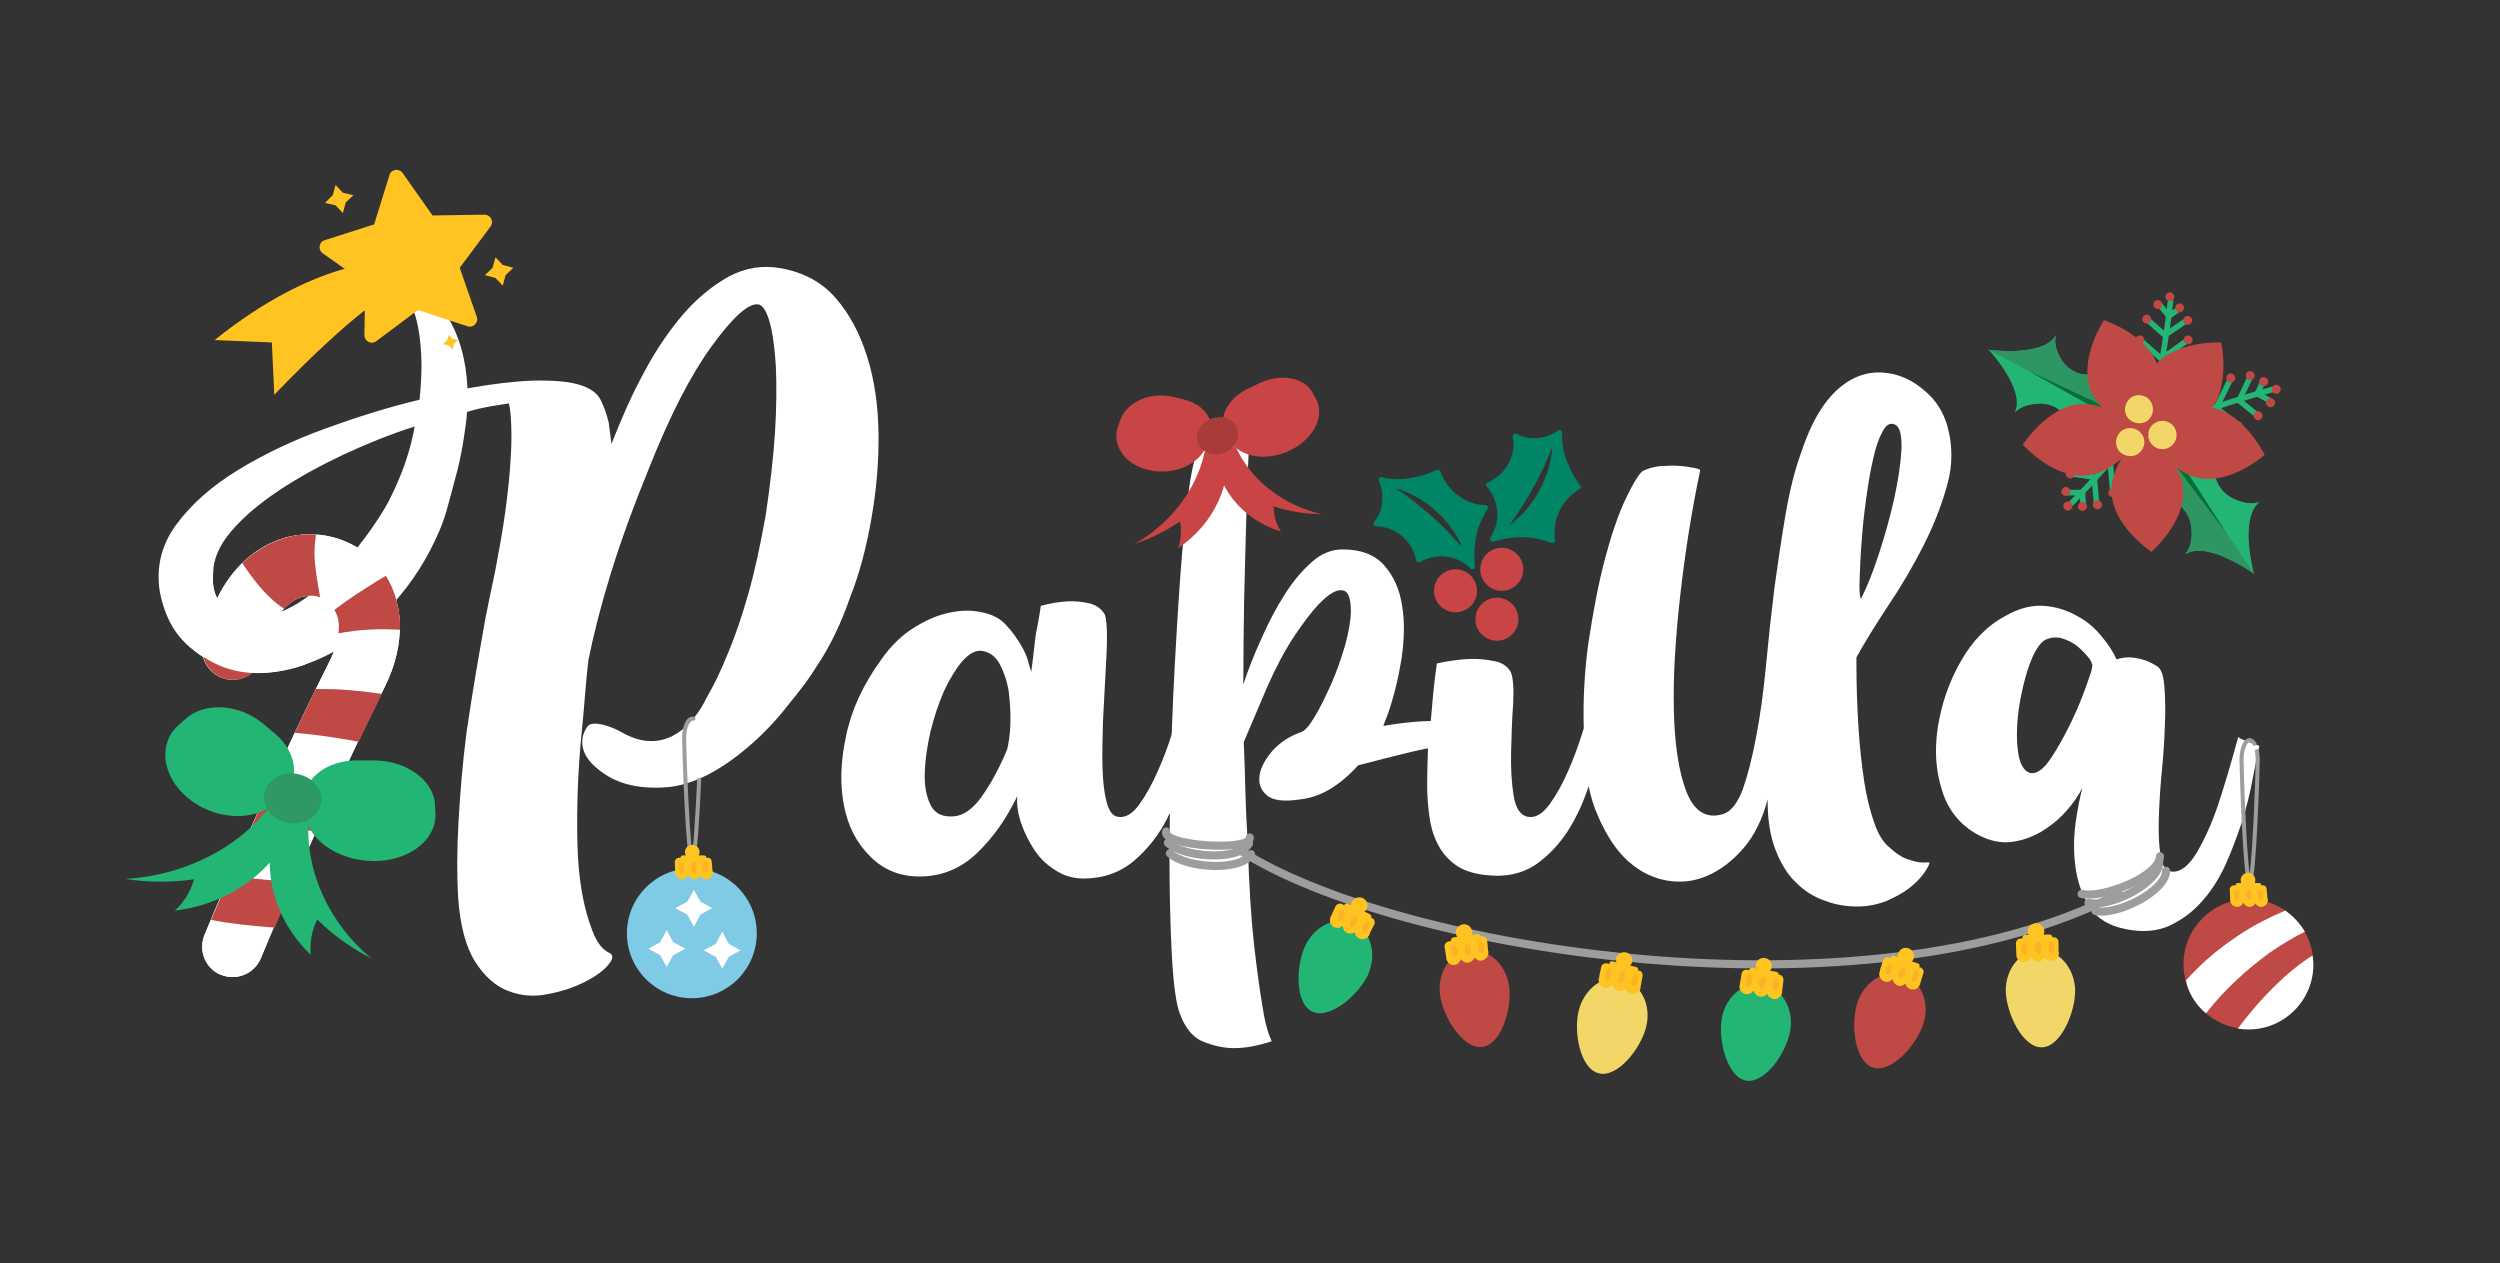 <?xml version="1.0" encoding="utf-8"?>
<!-- Generator: Adobe Illustrator 26.4.1, SVG Export Plug-In . SVG Version: 6.00 Build 0)  -->
<svg version="1.1" id="Livello_1" xmlns="http://www.w3.org/2000/svg" xmlns:xlink="http://www.w3.org/1999/xlink" x="0px" y="0px"
	 viewBox="0 0 616.1 311.3" style="enable-background:new 0 0 616.1 311.3;" xml:space="preserve">
<rect x="0" y="0" width="616.1" height="311.3" fill="#333333" stroke="none"/>
<style type="text/css">
	.st0{fill:#FFFFFF;}
	.st1{display:none;fill:#F7AC3C;}
	.st2{display:none;fill:#E2864B;}
	.st3{display:none;fill:#C94444;}
	.st4{fill:#C94444;}
	.st5{fill:#008567;}
	.st6{fill:#BE4945;}
	.st7{display:none;}
	.st8{display:inline;}
	.st9{fill:#A93B39;}
	.st10{fill:none;stroke:#9D9D9C;stroke-linecap:round;stroke-linejoin:round;stroke-miterlimit:10;}
	.st11{fill:#7FCAE5;}
	.st12{fill:#FFC421;}
	.st13{fill:#EDEDED;}
	.st14{fill:#FAB326;}
	.st15{fill:none;stroke:#9D9D9C;stroke-width:2;stroke-linecap:round;stroke-linejoin:round;stroke-miterlimit:10;}
	.st16{fill:#F2D768;}
	.st17{fill:#22B573;}
	.st18{fill:none;stroke:#22B573;stroke-width:1.376;stroke-linecap:round;stroke-miterlimit:10;}
	.st19{fill:#2E9662;}
	.st20{fill:#047034;}
	.st21{fill:#2F9965;}
</style>
<g>
	<path class="st0" d="M51.6,238.2c-1.8-2.1-2.3-5.1-1.2-7.8c0.1-0.3,13.3-32.4,31-67.8c2.7-5.5,2.9-10.3,0.5-13.3
		c-1.6-2.1-4.4-2.9-7.1-2.3c-4.7,1.1-8.4,6.5-10,14.4c-0.8,4.1-4.8,6.8-8.9,6s-6.8-4.8-6-8.9c4-20,16.2-25,21.2-26.2
		c8.4-2,17.2,0.9,22.5,7.5c6.1,7.7,6.6,18.7,1.2,29.5c-17.4,35-30.4,66.5-30.5,66.8c-1.6,3.9-6,5.7-9.9,4.1
		C53.4,239.9,52.4,239.1,51.6,238.2z"/>
</g>
<g id="logo_Papilla">
	<g id="papilla">
		<path id="corpotesto" class="st0" d="M474.9,212.5c-0.5,0.1-1.1,0.1-1.9,0s-1.8-0.4-3.1-0.8c-1.3-0.5-2.7-1.4-4.3-2.9
			c-1.4-1.1-2.7-3.1-3.7-6s-1.9-6.3-2.5-10.3s-1.1-8.4-1.4-13.3c-0.3-4.9-0.5-9.9-0.5-15.2v-2c2.1-3.8,4.7-8,7.8-12.7
			c3.1-4.6,6-9.5,8.6-14.6s4.6-10.2,6-15.3c1.4-5.1,1.3-10-0.1-14.8c-0.8-2.5-2-4.7-3.7-6.6c-1.7-1.8-3.6-3.3-5.7-4.4
			c-2.2-1.1-4.4-1.7-6.8-1.8c-2.4-0.1-4.5,0.4-6.5,1.3c-2.7,1.3-5.2,3.4-7.4,6.4c-2.2,3-4.1,6.9-5.7,11.7c-1.6,4.3-2.9,9.4-3.9,15.2
			c-1,5.8-1.9,11.9-2.8,18.4c-0.8,6.5-1.5,12.9-2.1,19.3c-0.6,6.4-1.4,12.2-2.4,17.4c-1,5.3-2.1,9.6-3.3,13
			c-1.3,3.4-2.9,5.5-4.8,6.1c-4.1,1.3-7.2-0.6-9.1-5.5s-2.9-11.6-3.1-20.1c-0.2-8.4,0.4-17.9,1.6-28.5c1.2-10.5,2.8-20.7,4.9-30.6
			c0-0.2-0.5-0.4-1.6-0.6c-1-0.2-2.3-0.4-3.8-0.5s-3.1,0-4.7,0.1c-1.6,0.2-2.9,0.6-4.1,1.2c-1,0.8-2.4,3.1-4.2,6.9
			c-1.8,3.8-3.5,8.8-5.1,14.8c-1.6,6.1-2.9,13-4.1,20.9c-0.9,6.7-1.3,13.6-1.1,20.8c-1.2,3.9-2.5,7.5-3.9,10.6
			c-1.3,3-2.8,5.7-4.5,8.1c-1.8,2.4-3.5,3.4-5.3,3.1c-1.9-0.3-3.1-2.1-3.6-5.3s-0.7-6.8-0.6-10.8s0.2-7.9,0.5-11.7
			c0.2-3.8,0-6.5-0.6-7.9c-0.8-1.4-2.2-2.4-4.2-2.7c-2-0.4-4-0.6-6.1-0.5s-4.7,0.4-7.9,1.1c-0.5,3.5-0.9,7.1-1.2,10.8
			c-0.1,1.1-0.2,2.2-0.3,3.4c-0.8,0-1.6,0-2.7,0.1c-3.1,0.2-6.1,0.6-9,1.1c0.3-0.8,0.6-1.7,1-2.6c1.6-4.5,2.7-9.1,3.5-14
			c0.7-4.9,0.8-9.2,0.1-13.2c-0.6-3.9-2.1-7.2-4.4-9.8s-5.7-3.9-10.2-3.9c-2.7,0-5.3,1-7.6,3.1c-2.4,2.1-4.6,4.7-6.7,8
			s-4,6.9-5.7,10.8c-1.8,3.9-3.3,7.7-4.5,11.4c0-6.8,0.1-13.7,0.2-20.7c0.2-6.9,0.3-13.3,0.5-19.1c0.2-5.8,0.3-10.7,0.5-14.6
			s0.2-6.2,0.2-6.8c0-0.2-0.4-0.5-1.3-1s-2-0.7-3.2-0.7c-1.3,0-2.7,0.4-4.2,1.3s-2.9,2.5-4.2,4.9c-0.8,1.6-1.6,5.8-2.4,12.5
			c-0.8,6.8-1.5,14.9-2.1,24.4s-1.2,19.7-1.6,30.6c0,0.6,0,1.1-0.1,1.6c-1,3.3-2.2,6.3-3.4,9c-1.3,3-2.8,5.7-4.5,8.1
			s-3.5,3.4-5.3,3.1c-1.3-0.2-2.2-1.4-2.8-3.7c-0.6-2.3-0.9-5.1-1-8.5c-0.1-3.3,0-7,0.1-11c0.2-4,0.4-7.8,0.6-11.4
			c0.2-3.6,0.4-6.8,0.4-9.6s-0.2-4.7-0.5-5.6c-0.8-1.4-2.1-2.4-3.8-2.8c-1.8-0.4-3.5-0.6-5.4-0.5c-1.8,0.1-4,0.4-6.6,1.1
			c-0.2,1.3-0.4,2.7-0.7,4.3c-0.3,1.3-0.6,2.9-0.8,4.9s-0.5,4.2-0.8,6.6c0,0.5-0.1,0.5-0.2,0c-0.2-0.5-0.4-1.3-0.7-2.4
			c-0.3-1.1-0.9-2.4-1.8-3.9c-0.9-1.5-2-3.1-3.5-4.7c-1.4-1.6-3.4-2.7-6-3.2c-2.6-0.6-5.3-0.5-8.1,0.1c-2.9,0.6-5.8,1.9-8.7,3.7
			s-5.6,4.4-8,7.8c-4.5,6.2-7.4,12.5-8.7,18.9c-1.4,6.4-1.5,12.1-0.5,17.2c1,5.1,3.2,9.3,6.5,12.5c3.3,3.3,7.3,4.9,12.1,4.9
			c5.4,0,10.1-1.9,14.1-5.7s7.3-8.5,10-14.1c-0.2,2.2,0.2,4.5,1,6.8s1.9,4.5,3.3,6.6s3.2,3.7,5.3,5s4.3,1.9,6.7,1.9
			c4.9,0,9.1-1.5,12.5-4.4s6.1-6.4,8.1-10.3c0.2-0.5,0.4-0.9,0.7-1.4c0,3.3-0.1,6.6-0.1,9.8c0,9.6,0.2,18.1,0.6,25.4
			c0.4,7.3,1.1,12.1,2,14.3c1.3,3.5,3.2,5.8,5.7,6.8c2.5,1,5.1,1.6,7.6,1.6c2.9,0,6-0.6,9.3-1.7c-1-2.1-1.8-5.2-2.4-9.3
			c-0.6-3.7-1.3-8.6-2-14.9c-0.7-6.3-1.2-14.5-1.5-24.5c-0.3-4.6-0.5-9-0.6-13.1s-0.2-8.1-0.4-11.9l5.7-13.4c2.1-4.8,4.3-9,6.8-12.8
			c2.5-3.7,4.7-6.6,6.8-8.6c2.1-2,3.8-2.9,5.1-2.6c1.4,0.2,2,2,2,5.1c0,2.2-0.5,5-1.4,8.4c-1,3.3-2.1,6.6-3.5,9.7
			c-1.4,3.1-2.7,5.8-4.1,8.1s-2.5,3.5-3.5,3.7c-2.7,1-5,2.5-6.8,4.5c-1.8,2.1-2.9,4.1-3.2,6.1c-0.3,2,0.3,3.6,1.8,4.9
			c1.5,1.3,4.3,1.6,8.2,1c4.9-0.5,9.7-3.3,14.3-8.4c1.9-0.5,4.1-1,6.6-1.7c2.5-0.6,4.8-1.2,6.9-1.7c1.4-0.3,2.6-0.6,3.7-0.8
			c-0.1,3.4-0.2,6.5-0.2,9.1c0,2.4,0.2,4.8,0.5,7.3s0.9,4.7,1.9,6.8s2.4,3.9,4.4,5.4s4.7,2.4,8.2,2.7c4.9,0.5,9.2-0.6,12.7-3.3
			s6.3-6.1,8.5-10.2c1.5-2.7,2.6-5.5,3.6-8.4c0.6,2.7,1.3,5.1,2.3,7.3c2.1,4.8,4.5,8.5,7.4,11.1s6.1,4.2,9.6,4.8s6.8,0.2,10-1.2
			s6.1-3.6,8.8-6.7c2.7-3.1,4.7-7.1,6-12.1c0,4.8,0.6,8.9,1.9,12.3c1.3,3.4,3,6.2,5.1,8.2c2.1,2.1,4.5,3.6,7.2,4.5
			c2.6,1,5.3,1.4,8,1.4c2.5,0,4.9-0.5,7.2-1.4c2.2-1,4.1-2,5.6-3.2s2.7-2.4,3.6-3.7s1.3-2.1,1.3-2.6
			C475.6,212.7,475.4,212.5,474.9,212.5z M458.3,142.3c0.1-2.6,0.2-5.6,0.5-9c0.2-3.3,0.6-6.8,1.1-10.4s1-6.8,1.7-9.7
			c0.6-2.9,1.4-5.1,2.3-6.8c0.9-1.7,1.9-2.3,3-1.8c1.3,0.5,1.8,2.5,1.7,6.1c-0.2,3.6-0.8,7.6-1.8,12.2c-1,4.5-2.3,9.1-3.8,13.7
			c-1.5,4.6-3,8.3-4.4,11C458.2,146.7,458.2,144.9,458.3,142.3z M249,178.4c-0.1,2.6-0.4,4.7-0.8,6.3c-1.9,4.6-4.1,8.6-6.4,11.8
			c-2.4,3.3-4.9,4.8-7.6,4.7c-2.4,0-4.1-1-5-3.1c-1-2.1-1.4-4.7-1.3-7.8c0.1-3.1,0.6-6.4,1.4-10c0.9-3.6,2-6.9,3.3-9.9
			c1.4-3,2.9-5.5,4.5-7.4c1.7-1.9,3.3-2.8,4.9-2.6c1.9,0.3,3.4,1.4,4.4,3.3c1,1.9,1.8,4.2,2.2,6.8
			C248.9,173.1,249.1,175.7,249,178.4z"/>
		<path id="letteraa" class="st0" d="M554,182.8c-0.5-0.2-1-0.4-1.7-0.7c-0.3-0.2-0.6-0.3-0.7-0.5c-1.9,7-3.6,12.6-5,16.8
			s-3.1,8-5.1,11.5c-2,3.4-4.1,5.1-6.3,4.9c-1.4-0.2-2.4-1.4-2.7-3.7c-0.4-2.3-0.6-5.3-0.5-8.8c0.1-3.6,0.3-7.4,0.7-11.6
			c0.4-4.1,0.7-8,0.8-11.7c0.2-3.7,0.1-6.9-0.1-9.7c-0.2-2.8-0.8-4.5-1.8-5.1c-1.3-0.8-2.5-1.4-3.7-1.7s-2.3-0.5-3.2-0.5
			c-1.1,0-2.2,0.2-3.1,0.5c-0.8-1.8-2-3.7-3.7-5.7c-1.7-2.1-3.7-3.8-6.2-5.1c-2.5-1.4-5.2-2.2-8.1-2.4s-6.1,0.6-9.4,2.5
			c-4.5,2.4-8.1,6.1-11,11.2c-2.9,5.1-4.7,10.4-5.6,16s-0.6,10.8,1,15.8c1.5,4.9,4.5,8.6,9,11c2.7,1.4,5.4,2,8,1.7s5.1-1.2,7.4-2.5
			c2.3-1.4,4.3-3,6.1-5c1.8-2,3.1-3.9,4.1-5.9c-0.6,2.2-1.2,5.2-1.7,8.8c-0.5,3.7-0.5,7.3,0,10.9c0.5,3.6,1.6,6.8,3.5,9.7
			c1.8,2.9,4.8,4.7,9,5.5c4,0.8,7.5,0.5,10.5-0.8c3-1.4,5.7-3.3,8-5.9c2.3-2.5,4.3-5.6,5.9-9.1c1.6-3.5,2.9-7.1,4.1-10.6
			c1.1-3.6,2-7.1,2.6-10.4c0.6-3.3,1.2-6.1,1.7-8.4L554,182.8z M514.3,168.6c-1,2.8-2.2,5.9-3.8,9.2c-1.6,3.3-3.3,6.4-5.1,9.1
			c-1.8,2.7-3.5,3.9-5.1,3.6c-1.6-0.5-2.6-2.3-3-5.4c-0.4-3.1-0.3-6.6,0.2-10.4c0.6-3.8,1.4-7.4,2.6-10.8c1.2-3.3,2.5-5.4,3.9-6.2
			c1.3-0.6,2.6-0.8,4.1-0.4c1.4,0.4,2.8,1.1,3.9,2c1.2,1,2.1,2,2.9,3c0.7,1,0.9,1.8,0.6,2.3C515.7,164.5,515.3,165.8,514.3,168.6z"
			/>
		<path id="lettarap" class="st0" d="M214.8,127.5c1.2-6.9,1.8-13.9,1.7-20.7c-0.1-6.9-1-13.2-2.8-18.9c-1.8-5.8-4.4-10.6-7.8-14.5
			c-3.4-3.9-7.9-6.3-13.5-7.3c-4.5-0.8-8.7-0.1-12.7,2c-4,2.2-7.8,5.3-11.3,9.3c-3.5,4.1-6.8,8.9-9.7,14.4c-3,5.5-5.6,11.4-8,17.6
			l-0.7-5.3c-0.5-2.1-1.2-4-2-5.6c-0.9-1.7-2.6-2.9-5.3-3.7c-2.6-0.8-6.4-1.1-11.4-1c-5,0.2-9.8,0.8-16.1,1.9c-0.3-7-2-13-5.1-18
			s-7.2-8.1-12.4-9.3c-1.3-0.2-2.2-0.1-2.9,0.3c-0.6,0.4-1.1,1-1.3,1.6c-0.3,0.8-0.5,1.7-0.3,2.8c0.8,1.4,1.4,2.2,1.7,2.3
			c0.3,0.2,1-0.2,2.1-1.1c1.2-1,2.2-1.1,3.2-0.3c1,0.9,1.8,2.4,2.4,4.7c0.6,2.2,1,5.1,1.2,8.6s0,7.2-0.4,11.2
			c-7.5,1.8-15.2,4.2-23.2,7.1s-15.1,6.3-21.5,10.2c-6.4,3.9-11.5,8.4-15.2,13.4c-3.7,5-5.1,10.6-4.1,16.7c0.6,3.1,1.6,6,3.2,8.7
			c1.6,2.7,4.1,5.2,7.7,7.5c4.5,2.9,9.5,4.1,15.1,3.7c5.6-0.4,11.1-2.1,16.5-5s10.5-7,15.1-12.2c4.7-5.2,8.4-11.1,11.2-17.6
			c0.8-1.8,1.6-4.1,2.3-6.8c0.7-2.7,1.5-5.4,2.2-8.2c0.7-2.8,1.2-5.4,1.6-8s0.7-4.8,0.8-6.5c2-0.6,3.8-1,5.4-1.3
			c1.7-0.3,3.3-0.5,4.9-0.8c0.6,1.8,0.8,8.2,0.5,12.6c-0.2,4.5-0.7,9.2-1.4,14.3c-0.7,5-1.6,9.9-2.5,14.6c-1,4.7-1.8,8.6-2.4,11.6
			c-0.8,4.5-1.6,9.1-2.4,13.8s-1.5,9.4-2.2,14c-1,7.7-1.6,15.1-2,22.2c-0.4,7.1-0.4,13.3-0.1,18.6c0.5,7,1.9,12.3,4.2,15.9
			c2.3,3.6,5,6,8.1,7.2c3.1,1.2,6.3,1.5,9.7,0.8c3.4-0.6,6.3-1.6,9-2.9c2.6-1.3,4.6-2.7,5.9-4.2c1.3-1.5,1.4-2.5,0.5-3
			c-1.8-0.8-3.2-2.6-4.3-5.5c-2.2-5.6-3.5-12.8-3.7-21.6s0.1-18,1.1-27.8c0.3-3.2,0.6-6.2,0.8-9s0.5-5.5,0.8-8.3
			c1.3-6.4,3.1-13.5,5.5-21.3s5.6-16.6,9.6-26.4c5.1-12.8,10.2-22.7,15.3-29.7s8.9-10.5,11.3-10.3c1.1,0,2.1,1.4,2.9,4.1
			c0.8,2.7,1.3,6.4,1.6,11c0.2,4.6,0.2,10.1-0.2,16.4s-1.2,13.1-2.3,20.5c-1.3,7.3-2.7,13.8-4.3,19.4c-1.6,5.6-3.2,10.3-4.8,14.1
			c-1.8,4.5-3.6,8.3-5.5,11.5c0,0-7.1,16.5-21,8.4c-2.4-1.4-7.1-3-8.3-1.4c-1.2,1.7-1.6,3.5-1.1,5.5s2.1,4,4.8,5.9
			c4,2.9,9.3,4.1,15.8,3.6s13.7-4.2,21.3-11c3.7-3.3,6.7-6.7,9.3-10.1c2.4-2.9,4.6-5.8,6.5-8.9c3.2-4.8,5.9-10.4,8.1-16.8
			C211.9,141.2,213.6,134.5,214.8,127.5z M96.3,122.5c-0.9,1.9-2.2,4-3.8,6.4c-1.6,2.4-3.4,4.8-5.4,7.2s-4.2,4.7-6.5,6.9
			s-4.7,4.1-7.1,5.6s-4.9,2.6-7.4,3.2c-2.5,0.6-5,0.6-7.4-0.2c-2.2-0.6-3.8-1.9-4.9-3.7c-1.1-1.8-1.5-4-1.3-6.4
			c0-3.6,1.5-7.1,4.5-10.6c3-3.5,6.9-6.8,11.7-10s10.1-6.1,16-8.9c5.9-2.7,11.2-4.9,17.5-6.9C101,111.6,99.1,116.8,96.3,122.5z"/>
	</g>
	<path id="fogliasx" class="st1" d="M43.5,32.2c0,0,10.2,41.7,51.8,36.5C95.3,68.6,88.2,27.9,43.5,32.2z"/>
	<path id="fogliadx" class="st2" d="M122.8,29.4c0,0-31.6,7.7-27.6,39.2C95.2,68.6,126.1,63.3,122.8,29.4z"/>
	<path id="pallino" class="st3" d="M375.2,142.9c0,5.2-4.2,9.5-9.5,9.5c-5.2,0-9.5-4.2-9.5-9.5c0-5.2,4.2-9.5,9.5-9.5
		C371,133.5,375.2,137.7,375.2,142.9z"/>
</g>
<g>
	<g>
		<g>
			<circle class="st4" cx="358.7" cy="145.6" r="5.3"/>
		</g>
	</g>
	<g>
		<g>
			<circle class="st4" cx="368.9" cy="152.6" r="5.3"/>
		</g>
	</g>
	<g>
		<g>
			<circle class="st4" cx="370.1" cy="140.3" r="5.3"/>
		</g>
	</g>
	<g>
		<g>
			<path class="st5" d="M366.1,124.5c-0.6,0-1.2-0.1-1.9-0.2c-4.4-0.9-7.8-4.1-9.2-8.1c-0.1-0.4-0.5-0.5-0.9-0.4
				c-3.7,1.8-9.2,3-13.5,1.8c-0.5-0.2-1,0.4-0.8,0.9c0.8,1.9,1.1,4,0.7,6.2c-0.3,1.5-1,2.9-1.9,4c-0.3,0.4,0,1,0.5,1
				c0.6,0,1.2,0.1,1.8,0.2c4.2,0.8,7.3,4.2,8.1,8.2c0.1,0.4,0.6,0.7,1,0.4c1.3-0.7,3.9-1.9,7.2-1.2c2,0.4,3.8,1.4,5.2,2.8
				c0.4,0.4,1.2,0.1,1.1-0.5c-0.2-1.7-0.3-4.1,0.2-6.9c0.4-2.6,1.5-5,2.8-7.1C366.9,125.1,366.6,124.5,366.1,124.5z M356.6,130.8
				c-1.3-1.3-2.6-2.6-4-3.8c-1.4-1.2-2.8-2.3-4.2-3.5c-1.5-1.1-3-2.2-4.5-3.2c1.8,0.5,3.5,1.3,5.2,2.2c1.6,0.9,3.2,2,4.6,3.3
				c1.4,1.2,2.7,2.6,3.8,4.1c1.1,1.5,2.1,3.1,2.8,4.9C359.1,133.5,357.8,132.1,356.6,130.8z"/>
		</g>
		<g>
			<path class="st5" d="M389.4,119.6c-2.5-3.3-4.8-8.4-4.4-12.9c0-0.6-0.6-0.9-1-0.6c-1.7,1.2-3.7,1.9-6,1.9c-1.5,0-3-0.4-4.3-1.1
				c-0.5-0.2-1,0.2-0.9,0.7c0.1,0.6,0.2,1.2,0.2,1.8c0,4.3-2.7,7.9-6.4,9.5c-0.4,0.2-0.5,0.7-0.2,1c1,1.1,2.6,3.5,2.6,6.9
				c0,2.1-0.6,4-1.7,5.7c-0.3,0.5,0.2,1.1,0.7,1c1.6-0.5,4-1.1,6.8-1.1c2.6-0.1,5.2,0.5,7.5,1.4c0.5,0.2,1-0.2,0.9-0.7
				c-0.1-0.6-0.1-1.2-0.1-1.9c0-4.5,2.5-8.5,6.1-10.6C389.6,120.3,389.7,119.9,389.4,119.6z M381.5,115.8c-0.6,1.8-1.3,3.5-2.2,5.2
				c-0.9,1.7-2,3.2-3.2,4.6s-2.6,2.7-4.1,3.8c1.1-1.5,2.1-3,3.1-4.6c1-1.5,1.9-3.1,2.8-4.7s1.7-3.2,2.5-4.9c0.8-1.7,1.5-3.4,2.2-5.1
				C382.4,112.1,382,114,381.5,115.8z"/>
		</g>
	</g>
</g>
<path class="st6" d="M66.5,155.9c-4.6-0.3-9.2-1.1-13.6-2c-0.5-0.1-1.1-0.2-1.6-0.4c-0.5,1.6-0.9,3.2-1.3,5c-0.8,4.1,1.9,8.1,6,8.9
	c4.1,0.8,8.1-1.9,8.9-6C65.3,159.5,65.8,157.6,66.5,155.9z"/>
<g class="st7">
	<g class="st8">
		<path class="st4" d="M283.1,68.9c1.9,0.2,3.9,0.4,5.8,0.7c3.1,0.5,6,1.2,9.1,1.5c2.2,3.4,4.6,6.8,1.1,10.1
			c-3.3,3.1-6.1,1.2-8.4-0.9c-0.7-0.6-1.3-1.5-1.9-2.5C286.9,74.9,285,71.9,283.1,68.9z"/>
		<path class="st4" d="M271.5,51.3c2,0.2,4,0.5,5.9,0.7c2.9,0.4,6.1,0.3,9,0.8c2.5,3.9,5,7.8,7.3,11.6c-1.3-0.3-2.6-0.5-3.9-0.7
			c-3.6-0.5-7.3-0.8-11-1.3c-0.7-1.1-1.5-2.2-2.2-3.3C275,56.5,273.2,53.9,271.5,51.3z"/>
		<path class="st4" d="M262.3,38.8c1-1,2.2-1.9,3.7-2.5c2.7-1.1,5.5-1.1,8.3-0.9c2.6,3.3,5.3,7.1,8,11c-0.9-0.1-1.7-0.1-2.6-0.2
			c-4.1-0.5-8.2-1-12.3-1.4c-1-1.7-2.1-3.3-3.5-4.8C263.3,39.6,262.8,39.2,262.3,38.8z"/>
		<path class="st4" d="M251.4,34.1c0.8-2.2,2.2-4.2,3.9-5.9c5.5-1.9,9.3-1.9,13.6,1.5c-1.7,0.2-3.4,0.7-5.1,1.5
			c-3.9,1.8-6.5,4.5-8.6,7.7c-1.8,1.1-3.3,2.3-4.4,3.8C249.8,40.1,250.5,36.6,251.4,34.1z"/>
		<path class="st4" d="M238.1,49.8c0.8-7,3.3-13.7,9.6-18c-0.5,1-0.8,2-1.1,3.1c-1.1,4.5-1.4,10.1,1.9,13.1c0.1,1.3,1.3,2.5,1,4
			c-0.6,3-3.9,5.5-6.9,4.8C239.6,56,237.8,52.6,238.1,49.8z"/>
	</g>
</g>
<g>
	<path class="st4" d="M296.9,111.3c-1.9,9.1-8.3,17.6-17.2,22.7c4-1.3,7.7-3.2,11.1-5.5c0.4,2.1,0.3,4.4-0.5,6.6
		c8.8-5.8,13.7-16.3,11.7-25.3"/>
	<path class="st4" d="M304.5,110c3.6,8.2,11.6,14.5,21.2,16.7c-4.1,0-8.1-0.7-11.8-1.9c0,2.2,0.6,4.4,1.8,6.2
		c-9.7-2.9-16.5-11.5-16.4-20.9"/>
	<path class="st4" d="M282.9,115.8L282.9,115.8c-5.8-1.4-9.1-6.3-7.3-10.9l0.6-1.7c1.7-4.3,7.5-6.7,12.9-5.4l2.8,0.7
		c5,1.2,7.8,5.4,6.2,9.3l-0.7,1.9C295.6,114.6,289,117.3,282.9,115.8z"/>
	<path class="st4" d="M318.1,110.9L318.1,110.9c5.7-2.8,8.5-8.5,6.2-12.6l-0.8-1.5c-2.1-3.9-8.2-4.9-13.5-2.2l-2.7,1.3
		c-4.8,2.4-7.2,7.2-5.3,10.8l0.9,1.7C305.4,112.7,312.2,113.9,318.1,110.9z"/>
	<path class="st9" d="M305.1,106.6c0.3,2.5-1.8,4.8-4.6,5.3c-2.8,0.4-5.3-1.2-5.5-3.7c-0.3-2.5,1.8-4.8,4.6-5.3
		C302.4,102.4,304.9,104.1,305.1,106.6z"/>
</g>
<g>
	<path class="st10" d="M172.3,192.2c-0.4,8.7-1,19.7-1.7,19.7c-1.1,0-2-27.4-2-30s0.9-4.8,2-4.8c0.1,0,0.2,0,0.3,0"/>
	<g>
		<ellipse class="st11" cx="170.5" cy="230" rx="16" ry="16"/>
		<g>
			<path class="st12" d="M175.4,212.4c0-0.5-0.3-0.9-0.7-1h-3.4H169l0,0h-0.7l0,0h-1c-0.6,0-1,0.5-1,1.1l0.1,2.1c0,0.1,0,0.1,0,0.2
				c0,0.1,0,0.1,0,0.2c0,0.9,0.8,1.7,1.7,1.7c0.7,0,1.2-0.4,1.5-1h0.1c0.3,0.6,0.8,1,1.5,1c0.6,0,1.2-0.4,1.4-0.9
				c0.3,0.5,0.8,0.9,1.5,0.9c0.9,0,1.6-0.8,1.6-1.7c0-0.1,0-0.3-0.1-0.4L175.4,212.4z"/>
			<g>
				<path class="st13" d="M166.2,214.1v0.4c0-0.1,0-0.1,0-0.2C166.2,214.2,166.2,214.1,166.2,214.1z"/>
			</g>
			<path class="st14" d="M168.7,213.8c0,0.7-0.3,1.3-0.7,1.3s-0.7-0.6-0.7-1.3s0.3-1.3,0.7-1.3C168.3,212.5,168.7,213.1,168.7,213.8
				z"/>
			<path class="st14" d="M171.7,213.7c0,0.7-0.3,1.3-0.7,1.3s-0.7-0.6-0.7-1.3s0.3-1.3,0.7-1.3C171.3,212.4,171.7,213,171.7,213.7z"
				/>
			<path class="st14" d="M174.6,213.7c0,0.7-0.3,1.3-0.7,1.3s-0.7-0.6-0.7-1.3s0.3-1.3,0.7-1.3S174.6,212.9,174.6,213.7z"/>
			<path class="st12" d="M173.5,212h-5.2c-0.3,0-0.6-0.3-0.6-0.6l0,0c0-0.3,0.3-0.6,0.6-0.6h5.2c0.3,0,0.6,0.3,0.6,0.6l0,0
				C174.1,211.7,173.8,212,173.5,212z"/>
			<path class="st12" d="M171.2,211.4h-1.1c-0.3,0-0.5-0.2-0.5-0.5l0,0c0-0.3,0.2-0.5,0.5-0.5h1.1c0.3,0,0.5,0.2,0.5,0.5l0,0
				C171.7,211.1,171.4,211.4,171.2,211.4z"/>
		</g>
	</g>
	<path class="st12" d="M172.4,210c0,1-0.8,1.8-1.8,1.8s-1.8-0.8-1.8-1.8s0.8-1.8,1.8-1.8C171.6,208.2,172.4,209,172.4,210z"/>
</g>
<path class="st10" d="M556.2,185.1c0.1,0.6,0.2,1.3,0.2,2.1c0,2.6-0.9,30-2,30s-2-27.4-2-30s0.9-4.8,2-4.8c0.4,0,0.8,0.3,1.2,0.9"/>
<circle class="st6" cx="554.1" cy="237.6" r="16"/>
<path class="st12" d="M558.6,219.2c0-0.5-0.3-0.9-0.7-1h-3.4h-2.3l0,0h-0.7l0,0h-1c-0.6,0-1,0.5-1,1.1l0.1,2.1c0,0.1,0,0.1,0,0.2
	c0,0.1,0,0.1,0,0.2c0,0.9,0.8,1.7,1.7,1.7c0.7,0,1.2-0.4,1.5-1h0.1c0.3,0.6,0.8,1,1.5,1c0.6,0,1.2-0.4,1.4-0.9
	c0.3,0.5,0.8,0.9,1.5,0.9c0.9,0,1.6-0.8,1.6-1.7c0-0.1,0-0.3-0.1-0.4L558.6,219.2z"/>
<path class="st13" d="M549.4,220.9v0.4c0-0.1,0-0.1,0-0.2S549.4,220.9,549.4,220.9z"/>
<path class="st14" d="M551.9,220.6c0,0.7-0.3,1.3-0.7,1.3s-0.7-0.6-0.7-1.3s0.3-1.3,0.7-1.3C551.6,219.3,551.9,219.9,551.9,220.6z"
	/>
<path class="st14" d="M554.9,220.5c0,0.7-0.3,1.3-0.7,1.3s-0.7-0.6-0.7-1.3s0.3-1.3,0.7-1.3C554.5,219.2,554.9,219.8,554.9,220.5z"
	/>
<path class="st14" d="M557.8,220.5c0,0.7-0.3,1.3-0.7,1.3s-0.7-0.6-0.7-1.3s0.3-1.3,0.7-1.3S557.8,219.8,557.8,220.5z"/>
<path class="st12" d="M556.7,218.8h-5.2c-0.3,0-0.6-0.3-0.6-0.6l0,0c0-0.3,0.3-0.6,0.6-0.6h5.2c0.3,0,0.6,0.3,0.6,0.6l0,0
	C557.3,218.6,557,218.8,556.7,218.8z"/>
<path class="st12" d="M554.4,218.2h-1.1c-0.3,0-0.5-0.2-0.5-0.5l0,0c0-0.3,0.2-0.5,0.5-0.5h1.1c0.3,0,0.5,0.2,0.5,0.5l0,0
	C554.9,218,554.6,218.2,554.4,218.2z"/>
<path class="st12" d="M555.8,216.9c0,1-0.8,1.8-1.8,1.8s-1.8-0.8-1.8-1.8s0.8-1.8,1.8-1.8C555,215.1,555.8,215.9,555.8,216.9z"/>
<g>
	<path class="st12" d="M95.8,64.5c0,0-17.8-0.9-42.9,19.3L67,84.4l0.6,12.9c0,0,22.6-24,31.7-26.5S95.8,64.5,95.8,64.5z"/>
	<g>
		<path class="st12" d="M99.2,42.6l7.4,10.5l12.8-0.2c1.5,0,2.4,1.7,1.5,2.9L113.3,66l4.2,12.1c0.5,1.4-0.9,2.8-2.3,2.3l-12.2-4
			l-10.3,7.7c-1.2,0.9-2.9,0-2.9-1.5L90,69.8l-10.5-7.4c-1.2-0.9-0.9-2.8,0.5-3.2l12.2-3.9L96,43.1C96.4,41.7,98.3,41.4,99.2,42.6z"
			/>
	</g>
	<polygon class="st12" points="122.1,63.4 123.9,65.3 126.5,66 124.6,67.8 123.9,70.4 122.1,68.5 119.5,67.8 121.4,66 	"/>
	<polygon class="st12" points="110.6,82.5 111.5,83.5 112.9,83.8 111.9,84.7 111.5,86.1 110.6,85.1 109.2,84.8 110.2,83.8 	"/>
	<polygon class="st12" points="82.7,45.6 84.5,47.5 87.1,48.1 85.2,49.9 84.5,52.5 82.7,50.6 80.1,50 82,48.1 	"/>
</g>
<g>
	<path class="st15" d="M305.5,209.5c38.7,25,154.6,43.1,216.7,10.7"/>
	<g>
		<g>
			<path class="st16" d="M405.7,253c-1.3,5.4-7.1,12.7-11.7,11.5c-4.6-1.1-6.3-10.3-4.9-15.6s6.1-8.8,10.7-7.7
				C404.4,242.4,407,247.7,405.7,253z"/>
			<g>
				<path class="st12" d="M404.8,240.6c0.1-0.5-0.1-1-0.5-1.3l-3.8-0.9l-2.6-0.6l0,0l-0.8-0.2c0,0,0,0,0,0.1l-1.1-0.3
					c-0.6-0.1-1.3,0.3-1.4,0.9l-0.5,2.4c0,0.1,0,0.1,0,0.2c0,0.1,0,0.1-0.1,0.2c-0.2,1,0.4,2.1,1.4,2.3c0.7,0.2,1.5-0.1,1.9-0.7h0.1
					c0.1,0.7,0.7,1.3,1.4,1.5c0.7,0.2,1.4-0.1,1.8-0.6c0.2,0.7,0.7,1.2,1.4,1.4c1,0.2,2-0.4,2.3-1.4c0-0.1,0-0.3,0-0.4L404.8,240.6z
					"/>
				<g>
					<path class="st13" d="M394.3,239.9l-0.1,0.4c0-0.1,0-0.1,0.1-0.2C394.3,240,394.3,239.9,394.3,239.9z"/>
				</g>
				<path class="st14" d="M397.1,240.3c-0.2,0.8-0.7,1.4-1.1,1.3c-0.4-0.1-0.6-0.8-0.4-1.6s0.7-1.4,1.1-1.3
					C397.1,238.7,397.3,239.5,397.1,240.3z"/>
				<path class="st14" d="M400.4,241c-0.2,0.8-0.7,1.4-1.1,1.3c-0.4-0.1-0.6-0.8-0.4-1.6s0.7-1.4,1.1-1.3
					C400.4,239.5,400.6,240.2,400.4,241z"/>
				<path class="st14" d="M403.6,241.7c-0.2,0.8-0.7,1.4-1.1,1.3s-0.6-0.8-0.4-1.6s0.7-1.4,1.1-1.3
					C403.6,240.2,403.8,240.9,403.6,241.7z"/>
				<path class="st12" d="M402.9,239.6l-5.8-1.4c-0.4-0.1-0.6-0.5-0.5-0.8l0,0c0.1-0.4,0.5-0.6,0.8-0.5l5.8,1.4
					c0.4,0.1,0.6,0.5,0.5,0.8l0,0C403.6,239.5,403.2,239.7,402.9,239.6z"/>
				<path class="st12" d="M400.5,238.2l-1.2-0.3c-0.3-0.1-0.5-0.4-0.4-0.7l0,0c0.1-0.3,0.4-0.5,0.7-0.4l1.2,0.3
					c0.3,0.1,0.5,0.4,0.4,0.7l0,0C401.1,238.1,400.8,238.3,400.5,238.2z"/>
			</g>
		</g>
		<path class="st12" d="M402.2,237.1c-0.3,1.1-1.4,1.7-2.4,1.5c-1.1-0.3-1.7-1.4-1.5-2.4c0.3-1.1,1.4-1.7,2.4-1.5
			C401.8,235,402.5,236.1,402.2,237.1z"/>
	</g>
	<g>
		<g>
			<path class="st6" d="M371.9,243c0.8,5.5-1.9,14.4-6.6,15s-9.6-7.2-10.4-12.7s2.4-10.5,7.1-11.1
				C366.7,233.6,371.1,237.5,371.9,243z"/>
			<g>
				<path class="st12" d="M366.5,231.7c-0.1-0.5-0.5-0.9-1-1l-3.9,0.5l-2.6,0.4l0,0l-0.8,0.1c0,0,0,0,0,0.1L357,232
					c-0.6,0.1-1.1,0.7-1,1.4l0.4,2.4c0,0.1,0,0.1,0,0.2c0,0.1,0,0.1,0,0.2c0.2,1,1.1,1.8,2.1,1.6c0.7-0.1,1.3-0.7,1.5-1.4h0.1
					c0.4,0.6,1.1,1,1.8,0.8c0.7-0.1,1.2-0.6,1.5-1.2c0.4,0.5,1.1,0.9,1.8,0.7c1-0.2,1.7-1.1,1.6-2.2c0-0.1-0.1-0.3-0.1-0.4
					L366.5,231.7z"/>
				<g>
					<path class="st13" d="M356.4,235l0.1,0.4c0-0.1,0-0.1,0-0.2S356.4,235.1,356.4,235z"/>
				</g>
				<path class="st14" d="M359.2,234.3c0.1,0.8-0.1,1.5-0.6,1.6c-0.4,0.1-0.9-0.5-1-1.3s0.1-1.5,0.6-1.6
					C358.6,232.9,359,233.5,359.2,234.3z"/>
				<path class="st14" d="M362.5,233.8c0.1,0.8-0.1,1.5-0.6,1.6c-0.4,0.1-0.9-0.5-1-1.3s0.1-1.5,0.6-1.6
					C361.9,232.4,362.4,233,362.5,233.8z"/>
				<path class="st14" d="M365.8,233.3c0.1,0.8-0.1,1.5-0.6,1.6c-0.4,0.1-0.9-0.5-1-1.3s0.1-1.5,0.6-1.6
					C365.2,231.9,365.7,232.5,365.8,233.3z"/>
				<path class="st12" d="M364.3,231.6l-5.9,0.8c-0.4,0.1-0.7-0.2-0.8-0.6l0,0c-0.1-0.4,0.2-0.7,0.6-0.8l5.9-0.8
					c0.4-0.1,0.7,0.2,0.8,0.6l0,0C364.9,231.2,364.7,231.5,364.3,231.6z"/>
				<path class="st12" d="M361.6,231.2l-1.2,0.2c-0.3,0-0.6-0.2-0.6-0.5l0,0c0-0.3,0.2-0.6,0.5-0.6l1.2-0.2c0.3,0,0.6,0.2,0.6,0.5
					l0,0C362.1,230.9,361.9,231.2,361.6,231.2z"/>
			</g>
		</g>
		<path class="st12" d="M362.8,229.5c0.2,1.1-0.6,2.1-1.7,2.3s-2.1-0.6-2.3-1.7c-0.2-1.1,0.6-2.1,1.7-2.3S362.6,228.4,362.8,229.5z"
			/>
	</g>
	<g>
		<g>
			<path class="st17" d="M337.1,240.3c-2.4,5-9.4,11-13.7,9c-4.3-2-4.1-11.3-1.7-16.3s7.8-7.4,12-5.4
				C337.9,229.5,339.4,235.2,337.1,240.3z"/>
			<g>
				<path class="st12" d="M338.7,227.8c0.2-0.5,0.1-1-0.3-1.4l-3.5-1.7l-2.4-1.1l0,0l-0.7-0.3l0,0l-1.1-0.5c-0.6-0.3-1.3,0-1.6,0.6
					l-1,2.2c0,0.1,0,0.1-0.1,0.2c0,0.1-0.1,0.1-0.1,0.2c-0.4,1,0,2.1,0.9,2.5c0.7,0.3,1.5,0.2,2-0.3h0.1c0,0.7,0.4,1.4,1.1,1.7
					c0.6,0.3,1.4,0.2,1.9-0.2c0,0.7,0.4,1.3,1.1,1.6c0.9,0.4,2.1,0,2.5-1c0.1-0.1,0.1-0.3,0.1-0.4L338.7,227.8z"/>
				<g>
					<path class="st13" d="M328.5,225.1l-0.2,0.4c0-0.1,0.1-0.1,0.1-0.2C328.5,225.2,328.5,225.1,328.5,225.1z"/>
				</g>
				<path class="st14" d="M331.2,226c-0.3,0.7-0.9,1.2-1.3,1s-0.5-0.9-0.1-1.7s0.9-1.2,1.3-1S331.5,225.3,331.2,226z"/>
				<path class="st14" d="M334.3,227.4c-0.3,0.7-0.9,1.2-1.3,1s-0.5-0.9-0.1-1.7c0.3-0.7,0.9-1.2,1.3-1
					C334.6,225.9,334.6,226.6,334.3,227.4z"/>
				<path class="st14" d="M337.3,228.8c-0.3,0.7-0.9,1.2-1.3,1s-0.5-0.9-0.1-1.7c0.3-0.7,0.9-1.2,1.3-1
					C337.6,227.3,337.7,228,337.3,228.8z"/>
				<path class="st12" d="M337,226.5l-5.4-2.6c-0.3-0.2-0.5-0.6-0.3-0.9l0,0c0.2-0.3,0.6-0.5,0.9-0.3l5.4,2.6
					c0.3,0.2,0.5,0.6,0.3,0.9l0,0C337.7,226.5,337.3,226.7,337,226.5z"/>
				<path class="st12" d="M334.9,224.7l-1.1-0.5c-0.3-0.1-0.4-0.5-0.3-0.7l0,0c0.1-0.3,0.5-0.4,0.7-0.3l1.1,0.5
					c0.3,0.1,0.4,0.5,0.3,0.7l0,0C335.5,224.7,335.2,224.9,334.9,224.7z"/>
			</g>
		</g>
		<path class="st12" d="M336.8,224c-0.5,1-1.7,1.4-2.7,1c-1-0.5-1.4-1.7-1-2.7c0.5-1,1.7-1.4,2.7-1C336.9,221.8,337.3,223,336.8,224
			z"/>
	</g>
	<g>
		<g>
			<path class="st16" d="M511.4,243.9c0.1,5.5-3.5,14.1-8.2,14.2s-8.7-8.2-8.9-13.8c-0.1-5.5,3.6-10.1,8.3-10.2
				C507.3,234,511.2,238.4,511.4,243.9z"/>
			<g>
				<path class="st12" d="M507.3,232.1c0-0.5-0.4-1-0.9-1.1l-3.9,0.1l-2.6,0.1l0,0h-0.8c0,0,0,0,0,0.1h-1.2c-0.6,0-1.1,0.6-1.1,1.2
					l0.1,2.4c0,0.1,0,0.1,0,0.2c0,0.1,0,0.1,0,0.2c0,1.1,0.9,1.9,1.9,1.8c0.8,0,1.4-0.5,1.7-1.2h0.1c0.3,0.6,1,1.1,1.7,1.1
					s1.3-0.5,1.6-1.1c0.3,0.6,1,1,1.7,0.9c1,0,1.8-0.9,1.8-2c0-0.1,0-0.3-0.1-0.4L507.3,232.1z"/>
				<g>
					<path class="st13" d="M496.9,234.2v0.4c0-0.1,0-0.1,0-0.2S496.9,234.3,496.9,234.2z"/>
				</g>
				<path class="st14" d="M499.7,233.9c0,0.8-0.3,1.5-0.7,1.5c-0.4,0-0.8-0.6-0.9-1.4c0-0.8,0.3-1.5,0.7-1.5
					C499.3,232.4,499.7,233,499.7,233.9z"/>
				<path class="st14" d="M503.1,233.7c0,0.8-0.3,1.5-0.7,1.5c-0.4,0-0.8-0.6-0.9-1.4s0.3-1.5,0.7-1.5
					C502.7,232.2,503.1,232.9,503.1,233.7z"/>
				<path class="st14" d="M506.4,233.5c0,0.8-0.3,1.5-0.7,1.5s-0.8-0.6-0.9-1.4c0-0.8,0.3-1.5,0.7-1.5
					C506,232.1,506.4,232.7,506.4,233.5z"/>
				<path class="st12" d="M505.1,231.7l-6,0.1c-0.4,0-0.7-0.3-0.7-0.7l0,0c0-0.4,0.3-0.7,0.7-0.7l6-0.1c0.4,0,0.7,0.3,0.7,0.7l0,0
					C505.8,231.4,505.5,231.7,505.1,231.7z"/>
				<path class="st12" d="M502.5,231h-1.2c-0.3,0-0.5-0.2-0.6-0.5l0,0c0-0.3,0.2-0.5,0.5-0.6h1.2c0.3,0,0.5,0.2,0.6,0.5l0,0
					C503,230.8,502.8,231,502.5,231z"/>
			</g>
		</g>
		<path class="st12" d="M503.8,229.5c0,1.1-0.9,2-2,2.1c-1.1,0-2-0.9-2.1-2c0-1.1,0.9-2,2-2.1C502.9,227.5,503.8,228.4,503.8,229.5z
			"/>
	</g>
	<g>
		<g>
			<path class="st6" d="M474,252.3c-1.7,5.3-7.9,12.2-12.4,10.8s-5.6-10.6-3.9-15.9c1.7-5.3,6.7-8.4,11.2-7
				C473.4,241.6,475.7,247,474,252.3z"/>
			<g>
				<path class="st12" d="M474,239.8c0.2-0.5-0.1-1-0.5-1.3l-3.7-1.2l-2.5-0.8l0,0l-0.7-0.2l0,0l-1.1-0.3c-0.6-0.2-1.3,0.2-1.5,0.8
					l-0.7,2.3c0,0.1,0,0.1,0,0.2c0,0.1-0.1,0.1-0.1,0.2c-0.3,1,0.3,2.1,1.2,2.4c0.7,0.2,1.5,0,1.9-0.6h0.1c0.1,0.7,0.6,1.3,1.3,1.6
					c0.7,0.2,1.4,0,1.9-0.5c0.1,0.7,0.6,1.2,1.3,1.4c1,0.3,2-0.3,2.3-1.3c0-0.1,0.1-0.3,0.1-0.4L474,239.8z"/>
				<g>
					<path class="st13" d="M463.5,238.4l-0.1,0.4c0-0.1,0.1-0.1,0.1-0.2C463.5,238.6,463.5,238.5,463.5,238.4z"/>
				</g>
				<path class="st14" d="M466.3,239c-0.2,0.8-0.8,1.3-1.2,1.2c-0.4-0.1-0.6-0.9-0.3-1.6c0.2-0.8,0.8-1.3,1.2-1.2
					C466.4,237.5,466.5,238.2,466.3,239z"/>
				<path class="st14" d="M469.5,239.9c-0.2,0.8-0.8,1.3-1.2,1.2c-0.4-0.1-0.6-0.9-0.3-1.6c0.2-0.8,0.8-1.3,1.2-1.2
					C469.6,238.4,469.8,239.1,469.5,239.9z"/>
				<path class="st14" d="M472.7,240.9c-0.2,0.8-0.8,1.3-1.2,1.2c-0.4-0.1-0.6-0.9-0.3-1.6c0.2-0.8,0.8-1.3,1.2-1.2
					C472.8,239.4,473,240.1,472.7,240.9z"/>
				<path class="st12" d="M472.1,238.7l-5.7-1.8c-0.4-0.1-0.6-0.5-0.4-0.9l0,0c0.1-0.4,0.5-0.6,0.9-0.4l5.7,1.8
					c0.4,0.1,0.6,0.5,0.4,0.9l0,0C472.8,238.6,472.4,238.8,472.1,238.7z"/>
				<path class="st12" d="M469.8,237.2l-1.2-0.4c-0.3-0.1-0.4-0.4-0.4-0.7l0,0c0.1-0.3,0.4-0.4,0.7-0.4l1.2,0.4
					c0.3,0.1,0.4,0.4,0.4,0.7l0,0C470.4,237.1,470.1,237.3,469.8,237.2z"/>
			</g>
		</g>
		<path class="st12" d="M471.6,236.2c-0.3,1.1-1.5,1.7-2.5,1.3c-1.1-0.3-1.7-1.5-1.3-2.5c0.3-1.1,1.5-1.7,2.5-1.3
			C471.3,234,471.9,235.1,471.6,236.2z"/>
	</g>
	<g>
		<g>
			<path class="st17" d="M441.2,254c-1,5.5-6.2,13.1-10.9,12.3c-4.6-0.8-6.9-9.8-6-15.3c1-5.5,5.5-9.2,10.2-8.4
				C439.2,243.5,442.1,248.6,441.2,254z"/>
			<g>
				<path class="st12" d="M439.5,241.6c0.1-0.5-0.2-1-0.6-1.3l-3.8-0.7l-2.6-0.4l0,0l-0.8-0.1c0,0,0,0,0,0.1l-1.2-0.2
					c-0.6-0.1-1.2,0.3-1.3,1l-0.4,2.4c0,0.1,0,0.1,0,0.2c0,0.1,0,0.1-0.1,0.2c-0.2,1,0.5,2,1.5,2.2c0.7,0.1,1.5-0.2,1.9-0.8h0.1
					c0.2,0.7,0.8,1.3,1.5,1.4c0.7,0.1,1.4-0.2,1.8-0.7c0.2,0.6,0.8,1.1,1.5,1.3c1,0.2,2-0.5,2.2-1.6c0-0.1,0-0.3,0-0.4L439.5,241.6z
					"/>
				<g>
					<path class="st13" d="M428.9,241.7l-0.1,0.4c0-0.1,0-0.1,0.1-0.2C428.9,241.8,428.9,241.7,428.9,241.7z"/>
				</g>
				<path class="st14" d="M431.7,241.9c-0.1,0.8-0.6,1.4-1,1.3c-0.4-0.1-0.7-0.8-0.6-1.6s0.6-1.4,1-1.3
					C431.6,240.3,431.9,241.1,431.7,241.9z"/>
				<path class="st14" d="M435.1,242.3c-0.1,0.8-0.6,1.4-1,1.3c-0.4-0.1-0.7-0.8-0.6-1.6s0.6-1.4,1-1.3
					C435,240.8,435.2,241.5,435.1,242.3z"/>
				<path class="st14" d="M438.4,242.9c-0.1,0.8-0.6,1.4-1,1.3c-0.4-0.1-0.7-0.8-0.6-1.6s0.6-1.4,1-1.3
					C438.3,241.4,438.5,242.1,438.4,242.9z"/>
				<path class="st12" d="M437.5,240.8l-5.9-1c-0.4-0.1-0.6-0.4-0.5-0.8l0,0c0.1-0.4,0.4-0.6,0.8-0.5l5.9,1c0.4,0.1,0.6,0.4,0.5,0.8
					l0,0C438.2,240.6,437.8,240.9,437.5,240.8z"/>
				<path class="st12" d="M435,239.6l-1.2-0.2c-0.3-0.1-0.5-0.3-0.4-0.6l0,0c0.1-0.3,0.3-0.5,0.6-0.4l1.2,0.2
					c0.3,0.1,0.5,0.3,0.4,0.6l0,0C435.6,239.5,435.3,239.7,435,239.6z"/>
			</g>
		</g>
		<path class="st12" d="M436.6,238.4c-0.2,1.1-1.2,1.8-2.3,1.6c-1.1-0.2-1.8-1.2-1.6-2.3c0.2-1.1,1.2-1.8,2.3-1.6
			C436.1,236.3,436.8,237.3,436.6,238.4z"/>
	</g>
</g>
<g>
	<path class="st15" d="M288.3,210.3c4,3.7,17.5,4.5,20,0.2"/>
	<path class="st15" d="M287.8,207.7c4,3.7,17.5,4.5,20,0.2"/>
	<path class="st15" d="M287.4,204.9c-1.2,3.6,21.1,5,20.6,1.5"/>
</g>
<path class="st15" d="M516.4,224.5c5.3,1.2,17.4-4.9,17.4-9.9"/>
<path class="st15" d="M514.7,222.5c5.3,1.2,17.4-4.9,17.4-9.9"/>
<path class="st15" d="M513,220.3c5.3,1.2,19.3-4.4,19.3-9.3"/>
<g>
	<g>
		<path class="st18" d="M538.7,102.9c7-2.6,14.1-4.9,21.2-6.9"/>
		<polyline class="st18" points="557.7,94 556.3,97 559.3,98.7 		"/>
		<polyline class="st18" points="554.7,92.6 551.8,98.7 556.5,102.5 		"/>
		<polyline class="st18" points="549.8,93.2 546.2,100.5 551.6,105 		"/>
		<path class="st6" d="M559.2,100.3c-0.6-0.2-0.9-0.8-0.7-1.4s0.8-0.9,1.4-0.7c0.6,0.2,0.9,0.8,0.7,1.4
			C560.4,100.2,559.7,100.5,559.2,100.3z"/>
		<path class="st6" d="M556.1,103.5c-0.6-0.2-0.9-0.8-0.7-1.4s0.8-0.9,1.4-0.7c0.6,0.2,0.9,0.8,0.7,1.4S556.7,103.7,556.1,103.5z"/>
		<path class="st6" d="M551.2,106c-0.6-0.2-0.9-0.8-0.7-1.4s0.8-0.9,1.4-0.7c0.6,0.2,0.9,0.8,0.7,1.4S551.8,106.2,551.2,106z"/>
		<path class="st6" d="M557.5,95.1c-0.6-0.2-0.9-0.8-0.7-1.4s0.8-0.9,1.4-0.7c0.6,0.2,0.9,0.8,0.7,1.4S558.1,95.3,557.5,95.1z"/>
		<path class="st6" d="M554.2,93.6c-0.6-0.2-0.9-0.8-0.7-1.4s0.8-0.9,1.4-0.7c0.6,0.2,0.9,0.8,0.7,1.4S554.7,93.8,554.2,93.6z"/>
		<path class="st6" d="M549.4,94.2c-0.6-0.2-0.9-0.8-0.7-1.4s0.8-0.9,1.4-0.7c0.6,0.2,0.9,0.8,0.7,1.4
			C550.6,94.1,550,94.4,549.4,94.2z"/>
		<path class="st6" d="M560.6,97c-0.6-0.2-0.9-0.8-0.7-1.4s0.8-0.9,1.4-0.7c0.6,0.2,0.9,0.8,0.7,1.4S561.2,97.2,560.6,97z"/>
	</g>
	<g>
		<path class="st18" d="M531.5,96.2c1.4-7.3,2.6-14.7,3.4-22"/>
		<polyline class="st18" points="537.2,76 534.5,77.9 532.3,75.2 		"/>
		<polyline class="st18" points="539.1,78.8 533.5,82.6 529,78.6 		"/>
		<polyline class="st18" points="539.3,83.7 532.6,88.4 527.4,83.8 		"/>
		<path class="st6" d="M530.8,75.6c0.3,0.5,1,0.7,1.5,0.4c0.5-0.3,0.7-1,0.4-1.5s-1-0.7-1.5-0.4C530.7,74.4,530.5,75.1,530.8,75.6z"
			/>
		<path class="st6" d="M528.1,79.2c0.3,0.5,1,0.7,1.5,0.4c0.5-0.3,0.7-1,0.4-1.5s-1-0.7-1.5-0.4C528,78,527.8,78.6,528.1,79.2z"/>
		<path class="st6" d="M526.4,84.3c0.3,0.5,1,0.7,1.5,0.4c0.5-0.3,0.7-1,0.4-1.5s-1-0.7-1.5-0.4C526.3,83.1,526.1,83.8,526.4,84.3z"
			/>
		<path class="st6" d="M536.2,76.4c0.3,0.5,1,0.7,1.5,0.4c0.5-0.3,0.7-1,0.4-1.5s-1-0.7-1.5-0.4C536.1,75.2,535.9,75.9,536.2,76.4z"
			/>
		<path class="st6" d="M538.2,79.5c0.3,0.5,1,0.7,1.5,0.4c0.5-0.3,0.7-1,0.4-1.5s-1-0.7-1.5-0.4C538.1,78.3,537.9,78.9,538.2,79.5z"
			/>
		<path class="st6" d="M538.3,84.3c0.3,0.5,1,0.7,1.5,0.4c0.5-0.3,0.7-1,0.4-1.5s-1-0.7-1.5-0.4S538,83.7,538.3,84.3z"/>
		<path class="st6" d="M533.8,73.7c0.3,0.5,1,0.7,1.5,0.4c0.5-0.3,0.7-1,0.4-1.5s-1-0.7-1.5-0.4C533.7,72.5,533.5,73.1,533.8,73.7z"
			/>
	</g>
	<g>
		<path class="st18" d="M525.3,107.4c-4.7,5.8-9.6,11.3-14.8,16.6"/>
		<polyline class="st18" points="513.4,124.7 513.2,121.4 509.6,121.4 		"/>
		<polyline class="st18" points="516.7,124.4 516.1,117.6 510.2,116.7 		"/>
		<polyline class="st18" points="520.7,121.4 520,113.3 513.1,112.2 		"/>
		<path class="st6" d="M508.9,120c0.6-0.1,1.2,0.3,1.3,0.9c0.1,0.6-0.3,1.2-0.9,1.3c-0.6,0.1-1.2-0.3-1.3-0.9
			C508,120.7,508.4,120.1,508.9,120z"/>
		<path class="st6" d="M510,115.7c0.6-0.1,1.2,0.3,1.3,0.9c0.1,0.6-0.3,1.2-0.9,1.3c-0.6,0.1-1.2-0.3-1.3-0.9
			C509,116.3,509.4,115.8,510,115.7z"/>
		<path class="st6" d="M512.9,111.1c0.6-0.1,1.2,0.3,1.3,0.9s-0.3,1.2-0.9,1.3c-0.6,0.1-1.2-0.3-1.3-0.9
			C511.9,111.8,512.3,111.2,512.9,111.1z"/>
		<path class="st6" d="M513,123.7c0.6-0.1,1.2,0.3,1.3,0.9s-0.3,1.2-0.9,1.3c-0.6,0.1-1.2-0.3-1.3-0.9
			C512.1,124.4,512.4,123.8,513,123.7z"/>
		<path class="st6" d="M516.7,123.3c0.6-0.1,1.2,0.3,1.3,0.9s-0.3,1.2-0.9,1.3c-0.6,0.1-1.2-0.3-1.3-0.9
			C515.7,123.9,516.1,123.4,516.7,123.3z"/>
		<path class="st6" d="M520.5,120.3c0.6-0.1,1.2,0.3,1.3,0.9s-0.3,1.2-0.9,1.3c-0.6,0.1-1.2-0.3-1.3-0.9
			C519.5,121,519.9,120.4,520.5,120.3z"/>
		<path class="st6" d="M509.4,123.6c0.6-0.1,1.2,0.3,1.3,0.9c0.1,0.6-0.3,1.2-0.9,1.3c-0.6,0.1-1.2-0.3-1.3-0.9
			C508.4,124.3,508.8,123.7,509.4,123.6z"/>
	</g>
	<g>
		<path class="st17" d="M490,86.1l33.2,17.4c0,0-10.3,0.7-13.8,5.5c1-2,0.9-3.8,0.2-5.2c-1.1-2.7-3.8-4.3-6.7-4.3
			c-2.1,0-4.6,0.4-6.4,2.2C499.3,96,490,86.1,490,86.1z"/>
		<path class="st17" d="M490,86.2l33.3,17.3c0,0-5.3-8.9-3.3-14.5c-1,2-2.6,2.9-4.2,3.2c-2.8,0.6-5.7-0.7-7.4-3
			c-1.2-1.7-2.3-4-1.8-6.5C503.4,88.1,490,86.2,490,86.2z"/>
		<path class="st19" d="M490,86.2l33.3,17.3c0,0-5.3-8.9-3.3-14.5c-1,2-2.6,2.9-4.2,3.2c-2.8,0.6-5.7-0.7-7.4-3
			c-1.2-1.7-2.3-4-1.8-6.5C503.4,88.1,490,86.2,490,86.2z"/>
		<polygon class="st20" points="523.3,103.5 522.4,101.9 499.9,91.4 521.6,103.6 		"/>
	</g>
	<g>
		<path class="st17" d="M555.5,141.5l-22.4-32.7c0,0,10,4.5,15.5,1.7c-2,1.3-2.7,3.1-2.8,4.8c-0.2,3,1.5,5.9,4.1,7.3
			c1.9,1,4.5,1.9,7,1.1C551.7,127.7,555.5,141.5,555.5,141.5z"/>
		<path class="st17" d="M555.6,141.5l-22.5-32.6c0,0,0.6,10.9-4,15.2c2-1.3,3.9-1.4,5.5-0.9c2.9,0.8,5,3.5,5.4,6.5
			c0.3,2.2,0.2,4.9-1.5,6.9C544,133,555.6,141.5,555.6,141.5z"/>
		<path class="st19" d="M555.6,141.5l-22.5-32.6c0,0,0.6,10.9-4,15.2c2-1.3,3.9-1.4,5.5-0.9c2.9,0.8,5,3.5,5.4,6.5
			c0.3,2.2,0.2,4.9-1.5,6.9C544,133,555.6,141.5,555.6,141.5z"/>
		<polygon class="st20" points="533.1,108.9 533.2,110.8 548.9,131.7 534.7,109.6 		"/>
	</g>
	<g>
		<path class="st6" d="M544.5,101.4c-5.3,6.2-16.3,5.6-16.3,5.6s-2.4-10.7,2.9-17c5.3-6.2,16.3-5.6,16.3-5.6S549.8,95.2,544.5,101.4
			z"/>
	</g>
	<g>
		<path class="st6" d="M541.9,117.8c-8-1.6-12.8-11.6-12.8-11.6s8.2-7.3,16.2-5.7c8,1.6,12.8,11.6,12.8,11.6
			S549.9,119.4,541.9,117.8z"/>
	</g>
	<g>
		<path class="st6" d="M520.4,121.8c-0.6-8.2,7.8-15.4,7.8-15.4s9.2,6,9.8,14.2s-7.8,15.4-7.8,15.4S521,129.9,520.4,121.8z"/>
	</g>
	<g>
		<path class="st6" d="M512.5,99.6c8.1-0.7,15.5,7.6,15.5,7.6s-5.9,9.3-14,10c-8.1,0.7-15.5-7.6-15.5-7.6S504.4,100.3,512.5,99.6z"
			/>
	</g>
	<g>
		<path class="st6" d="M531.7,90c2.7,7.7-3.4,16.9-3.4,16.9s-10.5-3.4-13.2-11.1s3.4-16.9,3.4-16.9S529,82.3,531.7,90z"/>
	</g>
	<g>
		<path class="st16" d="M529.8,103.1c-1.2,1.5-3.4,1.6-4.9,0.4s-1.6-3.4-0.4-4.9c1.2-1.5,3.4-1.6,4.9-0.4
			C530.8,99.5,531,101.6,529.8,103.1z"/>
	</g>
	<g>
		<path class="st16" d="M527.6,111.2c-1.2,1.5-3.4,1.6-4.9,0.4s-1.6-3.4-0.4-4.9c1.2-1.5,3.4-1.6,4.9-0.4
			C528.7,107.5,528.9,109.7,527.6,111.2z"/>
	</g>
	<g>
		<ellipse class="st16" cx="532.9" cy="107.2" rx="3.5" ry="3.5"/>
	</g>
</g>
<path class="st0" d="M568.9,236.1c-2.9,2-5.6,4.2-8.1,6.7c-2.6,2.5-5,5.2-7.3,8.1c-0.7,0.8-1.3,1.7-2,2.6c0.8,0.1,1.7,0.2,2.6,0.2
	c8.9,0,16-7.2,16-16c0-0.7-0.1-1.5-0.2-2.2C569.6,235.6,569.3,235.9,568.9,236.1z"/>
<path class="st0" d="M543.6,249.7c0.1-0.1,0.2-0.2,0.3-0.3c2.2-2.8,4.7-5.5,7.3-7.9c2.5-2.4,5.3-4.6,8.1-6.7
	c2.8-1.9,5.7-3.7,8.7-5.2c-1.2-2.1-2.9-3.8-4.8-5.2c-0.9,0.4-1.8,0.8-2.7,1.2c-3.5,1.6-6.9,3.5-10,5.7c-3.2,2.2-6.2,4.6-8.9,7.3
	c-1,1-2,2-2.9,3C539.3,244.7,541.1,247.6,543.6,249.7z"/>
<g>
	<path class="st0" d="M51.6,238.2c-1.8-2.1-2.3-5.1-1.2-7.8c0.1-0.3,13.3-32.4,31-67.8c2.7-5.5,2.9-10.3,0.5-13.3
		c-1.6-2.1-4.4-2.9-7.1-2.3c-4.7,1.1-8.4,6.5-10,14.4c-0.8,4.1-2.5-0.1-6.6-0.9s-9.1,2.1-8.3-2c4-20,16.2-25,21.2-26.2
		c8.4-2,17.2,0.9,22.5,7.5c6.1,7.7,6.6,18.7,1.2,29.5c-17.4,35-30.4,66.5-30.5,66.8c-1.6,3.9-6,5.7-9.9,4.1
		C53.4,239.9,52.4,239.1,51.6,238.2z"/>
</g>
<path class="st0" d="M72.6,149.2c-2.1,1.2-4.3,2.2-6.5,2.7c-2.5,0.6-5,0.6-7.4-0.2c-2.2-0.6-3.8-1.9-4.9-3.7c-1.1-1.8-1.5-4-1.3-6.4
	c0-0.4,0-0.8,0.1-1.3l-11.5,10.8c0.5,1.2,1,2.4,1.7,3.5c1.6,2.7,4.1,5.2,7.7,7.5c4.5,2.9,9.5,4.1,15.1,3.7c3.2-0.2,6.4-0.9,9.6-2
	L72.6,149.2z"/>
<g>
	<path class="st6" d="M83.4,156.1c5-1,10.2-1.2,15.2-0.9c0.1-4.8-1.1-9.4-3.5-13.3c-0.6,0.3-1.1,0.7-1.7,1c-3.7,2.3-7.5,4.7-11,7.4
		C83.4,151.9,83.7,153.9,83.4,156.1z"/>
	<path class="st6" d="M87.9,182.7c0.2,0,0.3,0.1,0.5,0.1c1.8-3.8,3.8-7.8,5.7-11.8c-3.5-0.5-7-0.9-10.6-1.1
		c-1.9-0.1-3.8-0.1-5.7-0.1c-1.8,3.7-3.5,7.3-5.2,10.8C77.8,181,82.9,181.8,87.9,182.7z"/>
	<path class="st6" d="M78.1,204.9c1.6-3.5,3.3-7.2,5.1-11.1c-3.7-0.8-7.4-1.5-11.1-2c-1.5-0.2-2.9-0.4-4.4-0.6
		c-2,4.3-3.9,8.4-5.6,12.3C67.5,203.9,72.8,204.3,78.1,204.9z"/>
	<path class="st6" d="M67.7,228.6c1.3-3,2.9-6.8,4.9-11.2c-1.6-0.1-3.3-0.2-4.9-0.4c-3.7-0.3-7.3-0.7-11-1.2
		c-2,4.7-3.6,8.4-4.7,10.9C57.1,227.7,62.4,228.2,67.7,228.6z"/>
	<path class="st6" d="M77.5,136.6c0-1.7,0.1-3.3,0.4-4.9c-2.2-0.1-4.5,0-6.7,0.6c-2.6,0.6-7.2,2.3-11.5,6.5c2.1,3.1,4.3,6.1,7,8.6
		c1,1,2.1,1.8,3.3,2.6c1.4-1.5,3-2.5,4.8-3c1.4-0.3,2.8-0.3,4.1,0.2C78.3,143.7,77.6,140.2,77.5,136.6z"/>
</g>
<g>
	<path class="st17" d="M65.9,199.5c-7.9,9.9-21,16.3-35,17.1c5.6,0.9,11.4,0.9,16.9,0.1c-0.8,2.9-2.4,5.6-4.7,7.7
		c14.3-1.6,26.7-11.4,29.9-23.6"/>
	<path class="st17" d="M76,202.8c-0.6,12.2,5.2,24.8,15.5,33.4c-5-2.6-9.5-5.8-13.3-9.6c-1.4,2.7-1.9,5.7-1.6,8.7
		c-10.1-9.5-13-24.2-7.1-35.6"/>
	<path class="st17" d="M46.1,196.5L46.1,196.5c-6.2-5.3-7.2-13.3-2.1-17.8l1.8-1.6c4.7-4.2,13.3-3.6,19.1,1.3l3,2.5
		c5.3,4.5,6.1,11.4,1.8,15.2l-2.1,1.9C62.3,202.7,52.6,202,46.1,196.5z"/>
	<path class="st17" d="M92,212.2L92,212.2c8.6,0.1,15.5-5.1,15.3-11.5l-0.1-2.3c-0.2-6-7-11-15-11h-4.1c-7.4-0.1-13.3,4.4-13.1,9.8
		l0.1,2.6C75.3,206.5,82.9,212.1,92,212.2z"/>
	<path class="st21" d="M78.8,198.9c-1.2,3.2-5.2,4.8-8.9,3.6c-3.7-1.2-5.7-4.7-4.5-7.9s5.2-4.8,8.9-3.6
		C78.1,192.2,80.1,195.7,78.8,198.9z"/>
</g>
<polygon class="st0" points="171,219.3 172.6,222.2 175.5,223.8 172.6,225.4 171,228.4 169.4,225.4 166.4,223.8 169.4,222.2 "/>
<polygon class="st0" points="164.3,229.2 165.9,232.2 168.9,233.8 165.9,235.4 164.3,238.3 162.7,235.4 159.8,233.8 162.7,232.2 "/>
<polygon class="st0" points="178,229.6 179.6,232.6 182.5,234.2 179.6,235.8 178,238.7 176.4,235.8 173.4,234.2 176.4,232.6 "/>
</svg>
